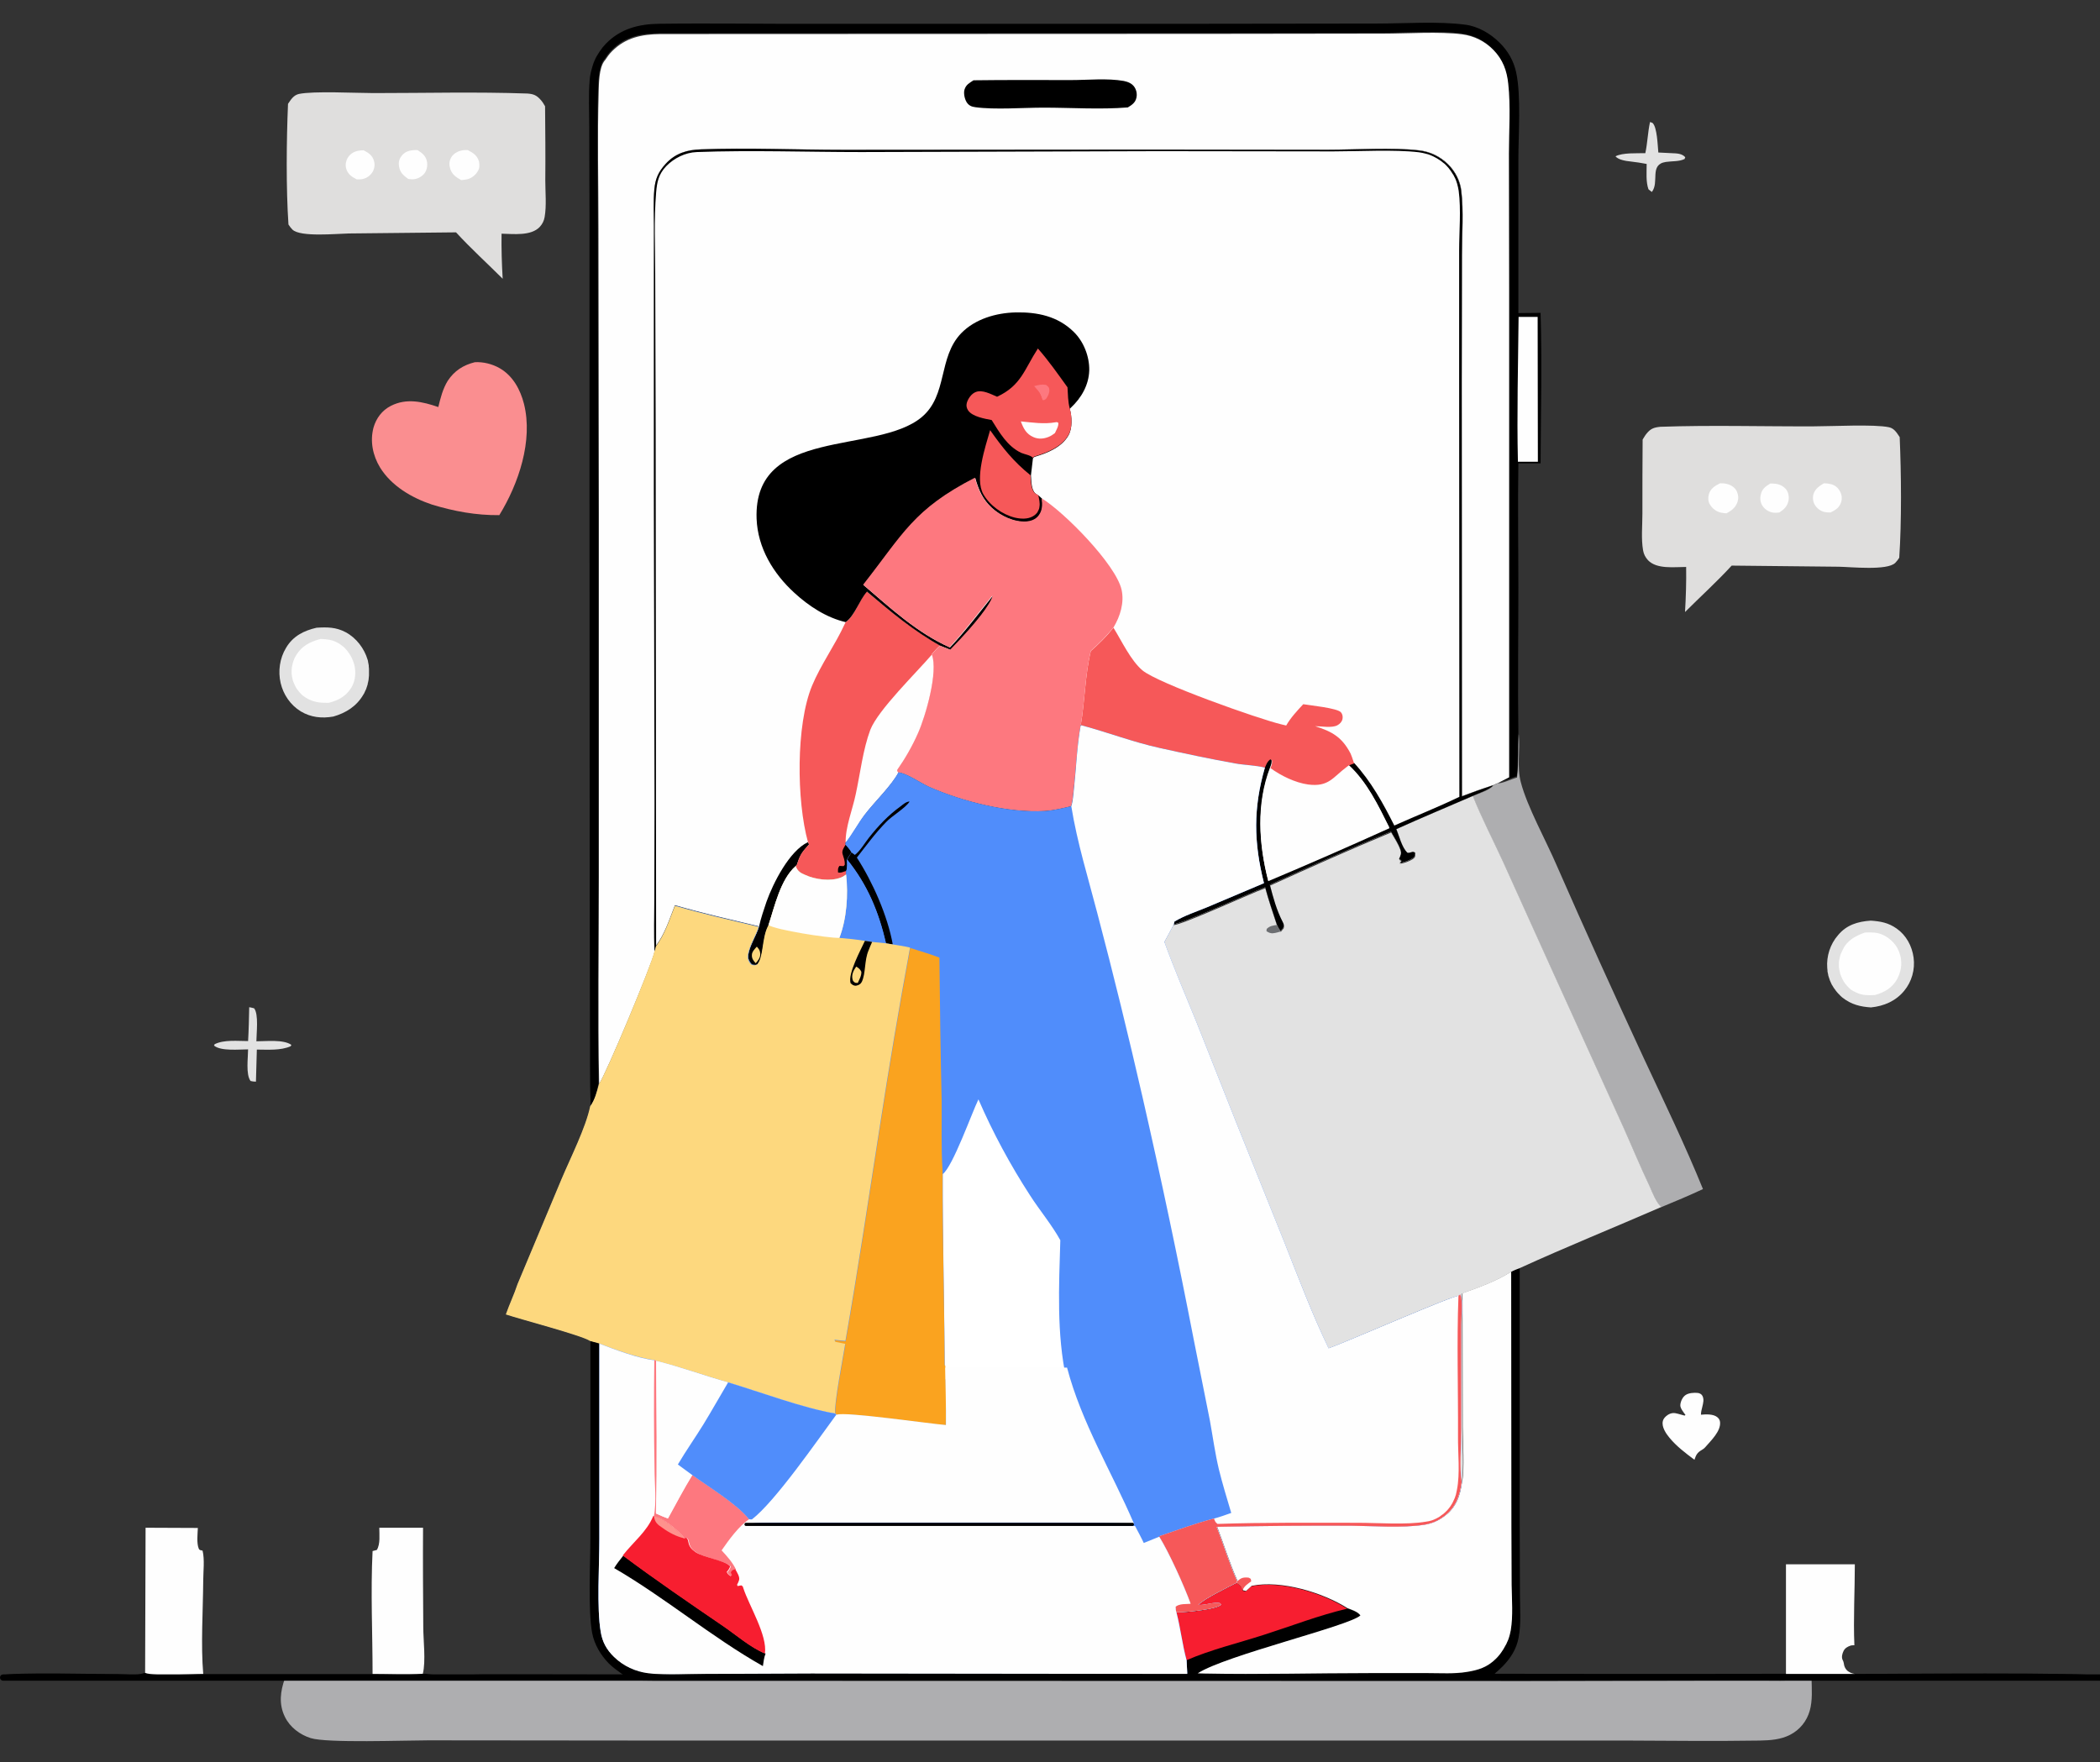 <?xml version="1.0" encoding="utf-8"?>
<!-- Generator: Adobe Illustrator 28.4.1, SVG Export Plug-In . SVG Version: 6.00 Build 0)  -->
<svg version="1.1" id="Layer_1" xmlns="http://www.w3.org/2000/svg" xmlns:xlink="http://www.w3.org/1999/xlink" x="0px" y="0px"
	 viewBox="0 0 936.2 785.7" style="enable-background:new 0 0 936.2 785.7;" xml:space="preserve">
<rect x="0" y="0" width="936.2" height="785.7" fill="#333333" stroke="none"/>
<style type="text/css">
	.st0{fill:#E2E2E2;}
	.st1{fill:#FEFEFE;}
	.st2{fill:#AEAEB0;}
	.st3{fill:#F71E30;}
	.st4{fill:#F65859;}
	.st5{fill:#6D6F72;}
	.st6{fill:#FDD87E;}
	.st7{fill:#FD787F;}
	.st8{fill:#508DFB;}
	.st9{fill:#FFFFFF;}
	.st10{fill:#FAA31F;}
	.st11{fill:#FE928D;}
	.st12{fill:#DFDEDD;}
	.st13{fill:#FA8E90;}
</style>
<path class="st0" d="M735.6,54.4l1.1,0.4c2.1,1.9,2.3,10.2,2.6,13.2c2,0.1,4,0.2,6,0.3c2.2,0.1,4.5,0.1,6,1.8l-0.3,0.8
	c-2.4,1.2-5.7,0.9-8.3,1.3c-7.6,1.1-2.8,9-6.3,13.4l-1.5-1.2c-1.2-3.4-0.8-7.6-0.8-11.3c-2.5-0.5-4.7-0.8-7.2-1.1
	c-2-0.2-5.4-0.7-6.7-2.3c3.2-1.7,9.6-1.3,13.3-1.4C734.5,63.6,734.6,58.9,735.6,54.4z"/>
<path class="st0" d="M111.1,449.1c0.7,0.1,1.5,0.3,2.2,0.5c2.1,2.7,1,11.3,1,14.7c4.3,0,12.1-0.9,15.6,1.6l-0.3,0.6
	c-4.5,2-10.3,1.5-15.1,1.5l-0.4,14.3c-0.9,0-1.5-0.1-2.4-0.3c-2.2-2.9-1.1-10.5-1.1-14.1c-3.9,0-12.2,0.9-15.2-1.7l0.3-0.6
	c4.2-2.1,10.3-1.4,14.9-1.4C110.9,459.2,111,454.1,111.1,449.1z"/>
<path class="st0" d="M834,410.5c4.3,0.3,7.8,0.9,11.5,3.5c4.3,3,6.9,7.8,7.6,13c0.7,5.3-0.8,10.7-4.2,14.8c-3.8,4.6-9,6.8-14.8,7.4
	c-4.7-0.3-8.8-1.3-12.6-4.3c-0.3-0.2-0.5-0.4-0.7-0.6c-0.2-0.2-0.5-0.4-0.7-0.7c-0.2-0.2-0.5-0.5-0.7-0.7c-0.2-0.2-0.4-0.5-0.6-0.7
	c-0.2-0.2-0.4-0.5-0.6-0.8c-0.2-0.3-0.4-0.5-0.6-0.8c-0.2-0.3-0.3-0.5-0.5-0.8c-0.2-0.3-0.3-0.6-0.5-0.8c-0.1-0.3-0.3-0.6-0.4-0.9
	c-0.1-0.3-0.3-0.6-0.4-0.9c-0.1-0.3-0.2-0.6-0.3-0.9c-0.1-0.3-0.2-0.6-0.3-0.9c-0.1-0.3-0.2-0.6-0.2-0.9c-0.1-0.3-0.1-0.6-0.2-0.9
	c-0.1-0.3-0.1-0.6-0.1-1s-0.1-0.6-0.1-1c-0.4-5.2,1.3-10.6,4.8-14.6C823.2,412.4,828.2,410.9,834,410.5z"/>
<path class="st1" d="M831.4,415.8c2.9-0.1,5.4-0.2,8.1,1.1c0.4,0.2,0.9,0.4,1.3,0.7c0.4,0.2,0.8,0.5,1.2,0.8
	c0.4,0.3,0.7,0.6,1.1,0.9c0.3,0.3,0.7,0.7,1,1c0.3,0.4,0.6,0.7,0.9,1.1c0.3,0.4,0.5,0.8,0.8,1.2c0.2,0.4,0.4,0.8,0.6,1.3
	c0.2,0.4,0.4,0.9,0.5,1.3c0.1,0.5,0.3,0.9,0.4,1.4c0.1,0.5,0.2,1,0.2,1.4s0.1,1,0.1,1.5c0,0.5,0,1-0.1,1.5c0,0.5-0.1,1-0.2,1.4
	c-0.1,0.5-0.2,0.9-0.4,1.4c-0.1,0.5-0.3,0.9-0.5,1.4c-0.2,0.4-0.4,0.9-0.6,1.3c-2.2,4-5.7,6-10,7.2c-3,0.1-5.6,0.2-8.4-1.2
	c-0.4-0.2-0.8-0.4-1.2-0.6c-0.4-0.2-0.8-0.5-1.1-0.7s-0.7-0.6-1-0.9c-0.3-0.3-0.6-0.6-0.9-1c-0.3-0.3-0.6-0.7-0.8-1
	c-0.3-0.4-0.5-0.7-0.7-1.1c-0.2-0.4-0.4-0.8-0.6-1.2c-0.2-0.4-0.3-0.8-0.5-1.2c-0.2-0.5-0.3-0.9-0.4-1.4c-0.1-0.5-0.2-0.9-0.3-1.4
	c-0.1-0.5-0.1-1-0.1-1.4c0-0.5,0-1,0-1.4c0-0.5,0.1-1,0.2-1.4c0.1-0.5,0.2-0.9,0.3-1.4c0.1-0.5,0.3-0.9,0.5-1.4
	c0.2-0.4,0.4-0.9,0.6-1.3C823.4,419.3,827,417.4,831.4,415.8z"/>
<path class="st0" d="M141.1,279.9c4.7-0.3,8.7-0.3,13,2c4.7,2.5,8.3,7.2,9.8,12.3c0.1,0.3,0.2,0.6,0.2,1c0.1,0.3,0.1,0.6,0.2,1
	c0.1,0.3,0.1,0.6,0.1,1c0,0.3,0.1,0.7,0.1,1c0,0.3,0,0.7,0,1c0,0.3,0,0.7,0,1s0,0.7,0,1c0,0.3-0.1,0.7-0.1,1c0,0.3-0.1,0.7-0.1,1
	c-0.1,0.3-0.1,0.6-0.2,1c-0.1,0.3-0.2,0.6-0.2,1c-0.1,0.3-0.2,0.6-0.3,0.9c-0.1,0.3-0.2,0.6-0.3,0.9c-0.1,0.3-0.2,0.6-0.4,0.9
	c-0.1,0.3-0.3,0.6-0.4,0.9c-0.1,0.3-0.3,0.6-0.5,0.9c-3,5.2-7.8,8.2-13.4,9.8c-5.1,0.9-10,0.4-14.5-2.3c-4.6-2.8-7.8-7.5-9-12.7
	c-1.2-5.2-0.4-11,2.4-15.6C130.6,283.6,135.5,281.2,141.1,279.9z"/>
<path class="st1" d="M142.9,284.9c2.8,0.1,5.1,0.3,7.6,1.7c0.5,0.2,0.9,0.5,1.3,0.8c0.4,0.3,0.8,0.6,1.2,0.9
	c0.4,0.3,0.8,0.7,1.1,1.1c0.4,0.4,0.7,0.8,1,1.2c0.3,0.4,0.6,0.8,0.9,1.3c0.3,0.4,0.5,0.9,0.8,1.4c0.2,0.5,0.4,0.9,0.6,1.4
	c0.2,0.5,0.3,1,0.5,1.5c0.9,3.5,0.6,7.2-1.2,10.3c-2.4,4-5.9,5.8-10.2,6.9c-3.1,0-5.8-0.1-8.7-1.5c-0.4-0.2-0.9-0.5-1.3-0.7
	c-0.4-0.3-0.8-0.5-1.2-0.8c-0.4-0.3-0.7-0.6-1.1-1c-0.3-0.3-0.7-0.7-1-1.1c-0.3-0.4-0.6-0.8-0.9-1.2c-0.3-0.4-0.5-0.8-0.7-1.2
	c-0.2-0.4-0.4-0.9-0.6-1.3c-0.2-0.4-0.3-0.9-0.5-1.4c-0.1-0.5-0.2-0.9-0.3-1.4c-0.1-0.5-0.1-0.9-0.2-1.4c0-0.5,0-0.9,0-1.4
	c0-0.5,0.1-0.9,0.1-1.4c0.1-0.5,0.2-0.9,0.3-1.4c0.1-0.5,0.2-0.9,0.4-1.4c0.2-0.4,0.3-0.9,0.5-1.3c0.2-0.4,0.4-0.8,0.7-1.3
	C134.6,287.9,138.4,286.1,142.9,284.9z"/>
<path class="st2" d="M677,327.2c0,0.2,0,0.4,0.1,0.6c0.6,6.9-0.9,14.2,0.9,21c2.9,11.1,11.3,26.1,16,37.1
	c12.6,28.8,25.6,57.4,38.8,85.9c9,19.3,18.4,38.7,26.4,58.4c-6.2,2.9-12.4,5.5-18.7,8.1c-2.3-2.1-3.8-6.5-5.2-9.3
	c-4.1-8.6-7.7-17.5-11.6-26.1l-31.6-69.6l-22.1-48.9c-4.5-9.8-9.5-19.4-13.5-29.4c2.4-1.1,7.8-2.7,9.2-4.8c0.7-0.4,1.5-0.7,2.2-1
	c1.2,0.4,6.7-2.1,8.4-2.5C677.1,340.2,676.7,333.6,677,327.2z"/>
<path d="M827.4,746.4C827.4,746.4,827.4,746.4,827.4,746.4C827.4,746.4,827.4,746.4,827.4,746.4c-0.2,0-0.4,0-0.5-0.1l-30.8,0
	l-41.3,0.1l-36.1,0l-52.4-0.1c1.2-1,2.4-2.1,3.5-3.2c3.6-3.6,6.3-7.9,7.2-12.9c1.2-6.2,0.6-13,0.6-19.3l-0.1-30.7l0-114.8
	c-1.3,0.5-2.7,1-3.9,1.7l0.1,113.1c0,8.9,0.1,17.8,0.1,26.6c0.1,6.6,0.7,13.8-0.4,20.3c-0.1,0.6-0.3,1.2-0.4,1.8
	c-0.2,0.6-0.3,1.2-0.5,1.7c-0.2,0.6-0.4,1.1-0.7,1.7c-0.2,0.6-0.5,1.1-0.8,1.6c-0.3,0.5-0.6,1.1-0.9,1.6s-0.7,1-1,1.5
	c-0.4,0.5-0.7,1-1.1,1.4c-0.4,0.5-0.8,0.9-1.2,1.3c-3.8,3.8-7.9,5.1-13.1,5.9c-5.5,0.9-11.5,0.5-17.1,0.5l-26.2,0
	c-24.5,0-49.1,0.7-73.5,0.2c-1,0-2-0.1-3-0.1c12.3-8,67.6-21.1,72.5-25.8c-1-1.6-4-2.6-5.7-3.2c-11-7-29.7-12.7-42.8-10
	c-0.8,0.8-1.7,1.6-2.5,2.3l-1.3-0.3c-0.6-2.1-0.9-2.3-2.7-3.5c-3.5,1.9-14.9,7.3-17.1,9.9c3.2,0.3,6.7-1.5,9.8-0.7l0.2,0.7
	c-1.9,2-14.9,3.2-18.4,3.3c-0.5,0-0.9,0-1.4,0c1.8,7,2.6,14.3,4.5,21.3l0.3,6l-167.5-0.2l-47.3,0.2c-8.3,0-17.2,0.7-25.4-0.3
	c-5.8-0.7-11.2-3.2-15.4-7.3c-3.3-3.2-5.2-6.7-5.9-11.2c-1.8-10.4-0.6-30-0.6-41.4l0-87.1l-4-1.1l0,87.9c0,10.9-1.1,32.5,0.8,42.5
	c1,5.1,3.8,9.8,7.4,13.5c1.9,1.9,4.1,3.4,6.3,5l-61.7-0.1c-6.9,0-20.1,0.9-26.3-0.3l-1.1,0.1c-7.4,0.5-15,0.1-22.4,0.1l-75.6,0
	c-5.4,0-21.5,1.2-25.9-0.5l-0.6,0c-0.2,0.1-0.4,0.2-0.6,0.2c-2.6,1-7.8,0.3-10.6,0.3c-8.2,0-47.2-1-52.1,0.5l0.3,0.5
	c6.2,1.2,14,0.4,20.3,0.4c17.1,0,34.4-0.6,51.5,0.1c23-0.7,46.1,0.3,69.1,0.5c49.7,0,99.4,0.3,149,1l389.9,0.1l97.6-0.2
	c6.4-0.1,24.4,0.6,29.1-0.9c5.3-1.4,18.1-0.5,24-0.5l69.7,0c7.3,0,29.4,1.1,35-0.7C933.2,745.5,839.1,746.4,827.4,746.4z"/>
<path class="st3" d="M551.3,705.8c1.7,1.2,2,1.4,2.7,3.5l1.3,0.3c0.9-0.7,1.7-1.5,2.5-2.3c13.1-2.7,31.7,2.9,42.8,10
	c-12.5,2.9-24.8,7.7-37,11.6c-11.4,3.7-23.7,6.6-34.7,11.4c-1.9-7-2.7-14.3-4.5-21.3c0.5,0,0.9,0,1.4,0c3.5-0.1,16.5-1.3,18.4-3.3
	L544,715c-3.1-0.8-6.5,1.1-9.8,0.7C536.4,713.1,547.8,707.8,551.3,705.8z"/>
<path d="M263.3,493.2c-0.4-12.1-0.2-24.3-0.3-36.5l-0.1-66.8l-0.1-178.2l0-117.1l-0.1-38c0-7-0.4-14.2,0.2-21.1
	c0.1-0.7,0.1-1.5,0.3-2.2c0.1-0.7,0.3-1.5,0.5-2.2c0.2-0.7,0.4-1.4,0.6-2.1c0.2-0.7,0.5-1.4,0.8-2.1c0.3-0.7,0.6-1.3,1-2
	s0.8-1.3,1.2-1.9c0.4-0.6,0.9-1.2,1.3-1.8c0.5-0.6,1-1.1,1.5-1.7c6.5-6.7,14.7-8.8,23.8-8.9c23.3-0.3,46.6,0.1,69.9,0l172.6,0
	l77.2-0.1c12.5,0,27.5-1.1,39.6,0.5c5.7,0.7,11.3,4,15.3,8c3.7,3.6,6.3,8.1,7.4,13.2c2.3,10.5,1,27.8,1,39.1l0,68.3l9.9-0.1
	c0.7,22.3,0.1,44.8,0,67.1l-9.9,0c-0.3,18.4,0,36.9,0,55.4c0,21.6-0.3,43.1,0,64.7c-0.4,6.4,0.1,13-0.7,19.4
	c-1.7,0.4-7.2,2.9-8.4,2.5l4.7-2.4l0-217.3l-0.1-60.9c0-10.1,0.8-21-0.3-31c-0.7-5.9-2.4-10.8-6.6-15.1c-3.8-3.9-8.6-6.3-14-7
	c-9.6-1.3-24.8-0.3-35.2-0.3l-74.7,0.1l-247.5,0.1c-8.2,0.1-15.5,1.4-21.5,7.6c-1.3,1.3-2.2,2.6-3.2,4.1c-0.1,0.2-0.2,0.3-0.4,0.5
	c-2.1,3.1-2.3,9.7-2.4,13.3c-0.7,20.3-0.1,40.8-0.1,61.2l0.2,127.8l0,161.2c0,30.8-0.4,61.6,0.1,92.4
	C266.2,486.7,265.3,490.3,263.3,493.2z"/>
<path class="st1" d="M677,141.3l8.5,0l0.1,64.6l-8.9,0C676.2,184.4,676.8,162.7,677,141.3z"/>
<path class="st1" d="M673.7,567l0.1,113.1c0,8.9,0.1,17.8,0.1,26.6c0.1,6.6,0.7,13.8-0.4,20.3c-0.1,0.6-0.3,1.2-0.4,1.8
	c-0.2,0.6-0.3,1.2-0.5,1.7c-0.2,0.6-0.4,1.1-0.7,1.7c-0.2,0.6-0.5,1.1-0.8,1.6c-0.3,0.5-0.6,1.1-0.9,1.6s-0.7,1-1,1.5
	c-0.4,0.5-0.7,1-1.1,1.4c-0.4,0.5-0.8,0.9-1.2,1.3c-3.8,3.8-7.9,5.1-13.1,5.9c-5.5,0.9-11.5,0.5-17.1,0.5l-26.2,0
	c-24.5,0-49.1,0.7-73.5,0.2c-1,0-2-0.1-3-0.1c12.3-8,67.6-21.1,72.5-25.8c-1-1.6-4-2.6-5.7-3.2c-11-7-29.7-12.7-42.8-10
	c-0.8,0.8-1.7,1.6-2.5,2.3l-1.3-0.3c-0.6-2.1-0.9-2.3-2.7-3.5l0.2-0.7c-3.5-7.9-6-16.1-9.1-24.2c19.9-0.4,39.9-0.6,59.9-0.5
	c10,0,22.7,1.1,32.4-0.4c0.8-0.1,1.6-0.3,2.4-0.5c0.8-0.2,1.6-0.5,2.4-0.8c0.8-0.3,1.5-0.7,2.2-1.1c0.7-0.4,1.4-0.9,2.1-1.4
	c5.2-3.8,7-9.1,7.8-15.2c1.2-5.4,0.3-18.3,0.3-24.3l-0.1-59.9C659.3,574,666.9,571.3,673.7,567z"/>
<path class="st4" d="M551.5,705.1c1.6-1.3,2.3-1.8,4.5-1.7c1,0.1,0.6,0,1.6,0.6l0.2,1.1c-1.6,1.2-3.3,2.2-3.9,4.2
	c-0.6-2.1-0.9-2.3-2.7-3.5L551.5,705.1z"/>
<path class="st1" d="M169.1,681.2l19.5,0c-0.1,14.7,0,29.5,0.1,44.2c0,6,1.2,15.3-0.2,20.9c-7.4,0.5-15,0.1-22.4,0.1
	c0-18.1-0.9-36.7,0-54.8l1.9-0.5C169.6,688.5,169.1,684.3,169.1,681.2z"/>
<path class="st1" d="M64.9,681.2l23.3,0.1c-0.1,2.6-0.6,6.8,0.4,9.2c0.3,0.8,0.9,0.7,1.7,0.9c1,4,0.3,9.4,0.3,13.5
	c-0.1,13.1-1.1,28.6,0,41.5c-5.4,0-21.5,1.2-25.9-0.5L64.9,681.2z"/>
<path class="st1" d="M755.4,650.9c-4-3-8-6-11.2-9.9c-1.5-1.8-3.5-4.8-2.9-7.3c0.3-1.3,1.2-2.1,2.2-2.8c1.6-1,2.9-1,4.6-0.5l2.9,0.8
	l0.4-0.3c-0.8-1.1-2.4-3-2.3-4.4c0.1-1.6,1-3.6,2.4-4.5c1.3-0.9,3.8-1.1,5.4-0.9c0.8,0.1,1.6,0.5,2,1.2c0.9,1.6,0.4,3.3,0,5
	c-0.3,1.2-0.6,2.3-0.6,3.5c2.2-0.2,5.6-0.4,7.4,1.2c0.6,0.5,1,1.2,1.1,2c0.5,4.1-4.1,8.4-6.5,11.2c-0.2,0.2-0.5,0.5-0.7,0.7
	c-0.1,0.1-0.8,0.5-0.9,0.6C756.6,647.7,756.1,648.8,755.4,650.9z"/>
<path class="st1" d="M825.1,745.9c-0.6-0.3-1.3-0.7-1.7-1.1c-0.8-0.8-1.3-1.9-1.4-3.1c-0.1-0.6-0.3-1.2-0.6-1.7
	c-0.5-1.2-0.1-2.7,0.5-3.9c0.6-1.2,1.8-1.9,3-2.3c0.5-0.2,1.1-0.2,1.8-0.2c-0.5-11.7,0.2-24.7,0.2-36.1l-30.7,0l0,48.9l30.8,0
	C826.2,746.3,825.6,746.1,825.1,745.9z"/>
<path class="st2" d="M72.9,747.9c23-0.7,46.1,0.3,69.1,0.5c49.7,0,99.4,0.3,149,1l389.9,0.1l97.6-0.2c6.4-0.1,24.4,0.6,29.1-0.9
	c0.1,4.7,0.5,9.8-0.8,14.4c-1.3,4.6-4.4,8.5-8.7,10.7c-4.2,2.2-8.9,2.5-13.6,2.6c-19.5,0.3-39,0.1-58.5,0l-104.4,0l-326.3,0L191,776
	c-10.3,0-45.3,1.3-52.5-1c-4.8-1.5-9.3-4.9-11.5-9.5c-2.8-5.7-2-11.4,0-17.1C109.1,748.1,90.8,749.1,72.9,747.9z"/>
<path class="st0" d="M622.5,369.7c11.3-5.1,22.7-9.9,34.1-14.8c4,10,9,19.6,13.5,29.4l22.1,48.9l31.6,69.6
	c3.9,8.7,7.5,17.5,11.6,26.1c1.3,2.8,2.9,7.2,5.2,9.3c-20.9,9.1-42.2,17.7-63,27.2c-1.3,0.5-2.7,1-3.9,1.7c-6.8,4.3-14.4,7-21.9,9.7
	l0.1,59.9c0,6.1,0.9,19-0.3,24.3c-1.1-7.1-0.3-15.3-0.2-22.5l0-47.8c0-3.5,0.8-10.3-0.4-13.4l-0.8,0.6c-2.9-0.2-49.8,20.5-58,23.4
	c-7.4-15.6-13.6-32-20-48l-21.3-53l-17.5-44.2c-4.9-12-10-23.8-14.4-36c1.3-2.5,2.7-5.1,4.1-7.6c3.8,0,34.4-14.1,41-16.5
	c1.5,5.6,3.4,11.1,5.2,16.6c0.5,1.2,0.9,2,1.7,2.9l1.3-1.6c0.2-1.3,0.2-1.4-0.4-2.5c-2.7-5.2-4.3-10.8-5.7-16.5
	c17.8-8.1,35.9-16.2,54-23.7c1.4,2.5,3.3,5.3,4.2,8c0.6,1.7,0.1,2.7-0.6,4.2l0.9,0.5l0.2,0.5l-0.9,0.7c1.6,0,4.4-1.1,5.8-2
	c1.2-0.8,1.1-1.2,1.2-2.5c-1.4-1-1.7,0.3-3.5,0C624.9,377.7,623.8,372.9,622.5,369.7z"/>
<path class="st5" d="M569.4,412.4c0.5,1.2,0.9,2,1.7,2.9c-1.1,0.3-2.3,0.7-3.4,0.8c-1.2,0.2-2.2-0.3-3.1-0.9l0.1-1
	C566.1,412.8,567.5,412.7,569.4,412.4z"/>
<path class="st1" d="M267.1,483.3c-0.6-30.8-0.1-61.6-0.1-92.4l0-161.2l-0.2-127.8c0-20.4-0.5-40.8,0.1-61.2
	c0.1-3.7,0.2-10.2,2.4-13.3c0.1-0.2,0.2-0.3,0.4-0.5c1-1.5,1.9-2.8,3.2-4.1c6.1-6.1,13.3-7.5,21.5-7.6l247.5-0.1l74.7-0.1
	c10.3,0,25.5-1,35.2,0.3c5.4,0.7,10.2,3.1,14,7c4.2,4.3,6,9.2,6.6,15.1c1.1,10,0.3,20.9,0.3,31l0.1,60.9l0,217.3l-4.7,2.4
	c-0.7,0.3-1.5,0.6-2.2,1c-4.8,1.6-9.5,3.2-14.1,5l-0.1-184.7l0.1-56.7c0-9.3,0.8-19.5-0.3-28.6c-0.5-4.4-2.8-8.7-5.9-11.8
	c-3.6-3.5-7.9-5.6-12.9-6.2c-12-1.4-28.2-0.3-40.7-0.3L512,66.7l-135.8,0.1c-21.2,0-42.6-0.9-63.7-0.2c-6.2,0.2-11.4,1.7-15.7,6.5
	c-3.2,3.5-4.5,6.4-5,11.2c-0.5,5.4-0.2,11-0.2,16.4l0,28.6l0,90.4l0.3,138.8l-0.1,42.1c0,7.8-0.3,15.8,0.1,23.6
	C290.7,429.9,270,479.4,267.1,483.3z"/>
<path d="M434,35.8c14.5-0.2,29-0.1,43.5-0.1c7.4,0,16.2-0.9,23.5,0.4c1.9,0.4,3.7,1.1,4.8,2.8c0.9,1.4,1.2,3.2,0.8,4.8
	c-0.5,2.1-2,3.1-3.8,4.2c-12.3,1-25.2,0.1-37.6,0.1c-9.1,0-21.8,1-30.4-0.2c-1.7-0.2-3-0.8-3.9-2.3c-0.9-1.5-1.4-4-0.9-5.6
	C430.7,37.7,432.2,37,434,35.8z"/>
<path class="st1" d="M291.8,424.2c-0.4-7.8-0.1-15.8-0.1-23.6l0.1-42.1l-0.3-138.8l0-90.4l0-28.6c0-5.4-0.3-11,0.2-16.4
	c0.5-4.8,1.8-7.6,5-11.2c4.3-4.7,9.5-6.3,15.7-6.5c21.1-0.8,42.6,0.2,63.7,0.2L512,66.7l79.9,0.1c12.5,0,28.8-1.1,40.7,0.3
	c5,0.6,9.3,2.7,12.9,6.2c3.2,3.1,5.4,7.4,5.9,11.8c1.1,9.2,0.3,19.4,0.3,28.6l-0.1,56.7l0.1,184.7c4.7-1.8,9.4-3.5,14.1-5
	c-1.4,2-6.9,3.7-9.2,4.8c-11.3,4.9-22.8,9.7-34.1,14.8c1.3,3.2,2.4,8,4.9,10.5c1.7,0.3,2.1-1,3.5,0c-0.2,1.3,0,1.7-1.2,2.5
	c-1.3,0.9-4.2,2-5.8,2l0.9-0.7l-0.2-0.5l-0.9-0.5c0.7-1.6,1.2-2.5,0.6-4.2c-0.9-2.7-2.8-5.5-4.2-8c-18.1,7.5-36.2,15.6-54,23.7
	c1.5,5.7,3,11.3,5.7,16.5c0.6,1.1,0.5,1.3,0.4,2.5l-1.3,1.6c-0.8-1-1.2-1.8-1.7-2.9c-1.8-5.5-3.7-11-5.2-16.6
	c-6.6,2.5-37.3,16.5-41,16.5c0.1-0.5,0.3-1,0.4-1.5c4.5-2.6,9.8-4.4,14.6-6.4l25.3-10.7c-4.5-18.1-4.8-33.4,0.4-51.5
	c-4.2-1-9-1.1-13.3-1.9c-11.3-2-22.6-4.4-33.7-6.9c-11.8-2.6-22.9-6.9-34.5-10l-0.6-0.1c-1.7,9.2-2,19-3.1,28.4
	c-0.3,2.5-0.4,5.5-1.2,7.8c-3.9,0.9-7.4,1.8-11.5,2.1c-16.4,1-36.8-4.2-51.6-10.7c-3.8-1.7-10.1-6.2-13.9-6.5
	c-3,5.8-10.8,13.2-15,18.8c-3,4-5.4,8.8-8.6,12.6l0,0.8c0.9,1.1,1.9,2.2,2.7,3.5c-0.7,1-1.4,2-2,3.1c0,1.6,0.3,3.6-0.3,5.1l-0.1,1.7
	c-0.8,0.5-1.6,1-2.4,1.4c-4.6,1.8-11.3,0.9-15.7-1.1c-2.3-1-3.5-1.6-4.4-4c-6.8,5.9-9.5,18.1-12,26.3l-0.3,0.6
	c-2.6,5.3-1.8,13.6-4.7,16.8c-1.3,0.4-1.4,0.3-2.7-0.1c-1-1.2-1.6-2.2-1.4-3.8c0.3-4,3.6-8.8,4.8-12.9c-12.5-3-25-5.8-37.3-9.4
	c-2.4,6.1-4.5,12.9-8.5,18.1C292.4,422.7,292.2,423.5,291.8,424.2z"/>
<path d="M360.2,375.5l0.5,1c-2.8,3.2-3.8,4.2-5.2,8.4c-0.3,0.9-0.1,0.6-0.8,1.3c-6.8,5.9-9.5,18.1-12,26.3l-0.3,0.6
	c-2.6,5.3-1.8,13.6-4.7,16.8c-1.3,0.4-1.4,0.3-2.7-0.1c-1-1.2-1.6-2.2-1.4-3.8c0.3-4,3.6-8.8,4.8-12.9c0.8-3.7,2.1-7.4,3.3-11
	C344.7,393.7,351.9,379.4,360.2,375.5z"/>
<path class="st6" d="M337.4,422.1c0.8,0.9,1.4,1.6,1.5,2.9c0.2,1.9-0.8,3.1-2,4.5c-1-1.1-1.8-2.1-1.7-3.7
	C335.2,424.4,336.5,423.1,337.4,422.1z"/>
<path d="M291.8,424.2c-0.4-7.8-0.1-15.8-0.1-23.6l0.1-42.1l-0.3-138.8l0-90.4l0-28.6c0-5.4-0.3-11,0.2-16.4c0.5-4.8,1.8-7.6,5-11.2
	c4.3-4.7,9.5-6.3,15.7-6.5c21.1-0.8,42.6,0.2,63.7,0.2L512,66.7l79.9,0.1c12.5,0,28.8-1.1,40.7,0.3c5,0.6,9.3,2.7,12.9,6.2
	c3.2,3.1,5.4,7.4,5.9,11.8c1.1,9.2,0.3,19.4,0.3,28.6l-0.1,56.7l0.1,184.7c4.7-1.8,9.4-3.5,14.1-5c-1.4,2-6.9,3.7-9.2,4.8
	c-11.3,4.9-22.8,9.7-34.1,14.8c1.3,3.2,2.4,8,4.9,10.5c1.7,0.3,2.1-1,3.5,0c-0.2,1.3,0,1.7-1.2,2.5c-1.3,0.9-4.2,2-5.8,2l0.9-0.7
	l-0.2-0.5l-0.9-0.5c0.7-1.6,1.2-2.5,0.6-4.2c-0.9-2.7-2.8-5.5-4.2-8c-18.1,7.5-36.2,15.6-54,23.7c1.5,5.7,3,11.3,5.7,16.5
	c0.6,1.1,0.5,1.3,0.4,2.5l-1.3,1.6c-0.8-1-1.2-1.8-1.7-2.9c-1.8-5.5-3.7-11-5.2-16.6c-6.6,2.5-37.3,16.5-41,16.5
	c0.1-0.5,0.3-1,0.4-1.5c4.5-2.6,9.8-4.4,14.6-6.4l25.3-10.7c-4.5-18.1-4.8-33.4,0.4-51.5c0.7-1.7,0.9-2.6,2.4-3.7l0.7,0.3
	c0.3,1.4-0.1,2.3-0.6,3.6c-6.2,16.1-5.1,34-0.8,50.4c18.1-7.6,36.1-15.5,54-23.6c-5-10-9.9-20.3-18.2-28l2.4-0.9
	c7.7,8.4,12.9,17.9,18,28c9.6-4.3,19.5-8.2,29-12.8l-0.1-189.1l0-54.5c0-8.5,0.9-18.2-0.2-26.6c-0.1-0.5-0.2-1.1-0.3-1.6
	c-0.1-0.5-0.3-1.1-0.4-1.6c-0.2-0.5-0.3-1-0.5-1.5c-0.2-0.5-0.4-1-0.7-1.5c-0.2-0.5-0.5-1-0.8-1.4c-0.3-0.5-0.6-0.9-0.9-1.4
	c-0.3-0.4-0.7-0.9-1-1.3c-0.4-0.4-0.7-0.8-1.1-1.2c-0.4-0.4-0.8-0.8-1.3-1.1c-0.4-0.4-0.9-0.7-1.3-1c-0.5-0.3-0.9-0.6-1.4-0.9
	c-0.5-0.3-1-0.5-1.5-0.8c-0.5-0.2-1-0.5-1.6-0.7c-0.5-0.2-1.1-0.4-1.6-0.5s-1.1-0.3-1.6-0.4c-0.6-0.1-1.1-0.2-1.7-0.3
	c-10.8-1.3-26.8-0.4-38.2-0.4l-77.9-0.1L384,67.8c-24.4,0-49-0.9-73.4,0c-5.1,0.2-10.1,2.7-13.6,6.3c-3.4,3.6-4.1,7-4.5,11.8
	c-1,11.9-0.4,24.5-0.4,36.4l0.2,69.3l0.2,230.4C292.4,422.7,292.2,423.5,291.8,424.2z"/>
<path class="st1" d="M566.3,342.5c4.7,3.4,11,6.5,16.8,7.3c9.3,1.3,11-3.3,17.4-8l0.7-0.5c8.4,7.7,13.2,18,18.2,28
	c-17.9,8.1-35.9,16-54,23.6C561.2,376.5,560.1,358.6,566.3,342.5z"/>
<path class="st4" d="M496.4,279.9c3.6,5.8,7.7,14.6,12.9,19c6.9,5.8,51.9,21.7,62,24.1c0.7,0.2,1.4,0.3,2.1,0.5
	c2-3.5,4.9-6.6,7.6-9.5c2.9,0.5,15.1,1.7,16.8,3.6c0.7,0.8,0.9,1.9,0.7,3c-0.3,1.3-1.2,2.2-2.3,2.8c-2.5,1.3-7.1,0.4-9.9,0.4
	c7.6,2.4,12,4.9,15.8,12.2c0.5,1.1,0.8,2.1,1.2,3.3c0.1,0.4,0.2,0.7,0.4,1.1l-2.4,0.9l-0.7,0.5c-6.4,4.7-8.1,9.2-17.4,8
	c-5.8-0.8-12.1-3.9-16.8-7.3c0.5-1.3,0.9-2.2,0.6-3.6l-0.7-0.3c-1.5,1.2-1.6,2-2.4,3.7c-4.2-1-9-1.1-13.3-1.9
	c-11.3-2-22.6-4.4-33.7-6.9c-11.8-2.6-22.9-6.9-34.5-10l-0.6-0.1c1.9-10.9,1.9-22.3,4.5-33.1C490,287,493.3,283.8,496.4,279.9z"/>
<path class="st4" d="M386.3,263.6c10.5,8.9,20.8,17.5,32.8,24.2c-1.4,1.2-2.5,2.5-3.7,3.9c3,7.7-2.9,27.6-6.1,35
	c-2.6,5.9-5.7,11.4-9.4,16.6c0.4,0.8,0.1,0.5,0.6,1c-3,5.8-10.8,13.2-15,18.8c-3,4-5.4,8.8-8.6,12.6l0,0.8c0.9,1.1,1.9,2.2,2.7,3.5
	c-0.7,1-1.4,2-2,3.1c0,1.6,0.3,3.6-0.3,5.1l-0.1,1.7c-0.8,0.5-1.6,1-2.4,1.4c-4.6,1.8-11.3,0.9-15.7-1.1c-2.3-1-3.5-1.6-4.4-4
	c0.7-0.7,0.5-0.4,0.8-1.3c1.3-4.2,2.3-5.2,5.2-8.4l-0.5-1c-5.1-18.5-5.4-52.2,1.8-69.7c4-9.6,10.3-18.2,14.6-27.6l0.4-0.8
	C381.1,274.5,383.1,267.6,386.3,263.6z"/>
<path d="M377,376.6c0.9,1.1,1.9,2.2,2.7,3.5c-0.7,1-1.4,2-2,3.1c0,1.6,0.3,3.6-0.3,5.1c-1.3,0.3-2.5,1.1-3.8,0.7
	c0-1.3-0.2-1.7,0.6-2.9l1.9,0.1l0.5-0.6c0.1-2.1-0.5-3-1-4.9C375.2,379.3,376.3,377.8,377,376.6z"/>
<path class="st1" d="M415.5,291.8c3,7.7-2.9,27.6-6.1,35c-2.6,5.9-5.7,11.4-9.4,16.6c0.4,0.8,0.1,0.5,0.6,1
	c-3,5.8-10.8,13.2-15,18.8c-3,4-5.4,8.8-8.6,12.6c-0.2-6.9,3.1-14.9,4.5-21.7c2-9.2,3.2-19.9,6.5-28.7
	C391.5,316.5,408.4,300.1,415.5,291.8z"/>
<path d="M377,277.4c-8.6-2-16.5-7.2-22.9-13.1c-9.4-8.6-16.3-20-16.8-33c-1.5-41.3,53.4-28.4,73.6-45.3c11.7-9.8,7.2-26.6,17.6-37.4
	c6.2-6.4,15.6-9.1,24.3-9.3c9.7-0.2,18.8,1.7,25.9,8.7c4.4,4.3,7,10.9,6.9,17.1c-0.2,6.6-3.5,12.3-8.2,16.7l-0.5,0.5
	c1,3.5,1.3,8.6-0.6,11.9c-2.9,5.1-9.1,7.7-14.4,9.3c-1,0.3-0.6,0.1-1.4,0.8l-0.9,7.7c0.2,2.4,0.1,6.5,2.1,8.1
	c0.2,0.2,1.2,0.8,1.4,0.9l1.5,1.4c0.3,2.9,0.4,5.4-1.5,7.8c-1.3,1.6-3.2,2.4-5.2,2.5c-5.6,0.4-11.7-2.5-15.7-6.2
	c-4.1-3.8-5.9-8-7.4-13.3c-27.4,14.1-32,24.9-49.8,47.7c11.9,10.2,24,21.4,38.5,27.8c6.8-7.2,12.9-15.3,19.1-23
	c0.2,0.8-1.3,3.2-1.8,4c-3.5,5.8-12,15-17,20.1c-1.5-0.6-3-1.2-4.5-1.8c-12.1-6.7-22.3-15.3-32.8-24.2
	C383.1,267.6,381.1,274.5,377,277.4z"/>
<path class="st4" d="M462.9,220.8c0.3,1.6,0.8,3.5,0.5,5.1c0,0.2-0.1,0.4-0.1,0.7c-0.1,0.2-0.1,0.4-0.2,0.6
	c-0.1,0.2-0.2,0.4-0.3,0.6s-0.2,0.4-0.3,0.6c-0.1,0.2-0.3,0.4-0.4,0.5c-0.1,0.2-0.3,0.3-0.5,0.5c-0.2,0.2-0.3,0.3-0.5,0.4
	c-0.2,0.1-0.4,0.3-0.6,0.4c-2.4,1.4-5.5,1.2-8.1,0.6c-5.6-1.4-11.1-5.4-14-10.4c-4-6.9,0.9-21.2,3-28.6c5.5,7.8,10.5,14.1,18,20.1
	c0.2,2.4,0.1,6.5,2.1,8.1C461.7,220.1,462.8,220.7,462.9,220.8z"/>
<path class="st4" d="M462.7,155.4c4.7,5.3,9.1,11.6,13.2,17.3c0.2,3.2,0.2,6.4,1,9.4c1,3.5,1.3,8.6-0.6,11.9
	c-2.9,5.1-9.1,7.7-14.4,9.3c-1,0.3-0.6,0.1-1.4,0.8c-1.2-1.2-3.7-1.5-5.3-2.2c-6.2-3-9.6-9-13.1-14.6c-3.1-0.6-8.6-1.5-10.5-4.3
	c-0.7-1.1-0.9-2.1-0.6-3.3c0.5-1.9,2.1-4.2,4-4.9c2.9-1.2,6.9,1,9.5,2.1C455.3,171.9,456.7,164.6,462.7,155.4z"/>
<path class="st7" d="M460.9,172.2c1.9-0.5,3.6-1,5.6-0.5c0.8,0.8,1.3,1,1.3,2.2c0.1,1.4-0.7,2.9-1.5,4c-0.7,0.4-0.8,0.7-1.6,0.4
	c-0.5-1.7-0.9-2.9-2.1-4.2L460.9,172.2z"/>
<path class="st4" d="M464.7,178.4c0,0.1-0.1,0.2-0.1,0.3c0,0.5,0,1.1,0,1.6c-0.1,1.3-0.2,1.5-1.2,2.2c-1.1,0.1-1.6,0.2-2.6-0.3
	c-0.2-0.9-0.4-1.7-0.5-2.6c-1.2,0.1-2.3,0.5-3.4,0.9c-0.8-1.7-0.8-4-1-5.8l-2-1.3l0.1-0.6l-0.2,0.5c2.1-1.3,4.8-1.4,7.2-1.1l1.7,1.9
	C463.8,175.5,464.2,176.7,464.7,178.4z"/>
<path class="st7" d="M384.8,260.7c17.9-22.8,22.4-33.6,49.8-47.7c1.5,5.3,3.3,9.5,7.4,13.3c4,3.7,10.1,6.6,15.7,6.2
	c2-0.2,3.9-0.9,5.2-2.5c1.9-2.4,1.8-4.9,1.5-7.8c9.9,6,33,29.4,35.6,40.7c1.3,5.8-0.6,11.9-3.6,16.9c-3.2,3.9-6.4,7.1-10.1,10.4
	c-2.6,10.8-2.6,22.2-4.5,33.1c-1.7,9.2-2,19-3.1,28.4c-0.3,2.5-0.4,5.5-1.2,7.8c-3.9,0.9-7.4,1.8-11.5,2.1
	c-16.4,1-36.8-4.2-51.6-10.7c-3.8-1.7-10.1-6.2-13.9-6.5c-0.5-0.4-0.2-0.1-0.6-1c3.7-5.3,6.8-10.7,9.4-16.6c3.3-7.4,9.1-27.4,6.1-35
	c1.2-1.4,2.3-2.7,3.7-3.9c1.5,0.6,3,1.2,4.5,1.8c5-5.1,13.5-14.3,17-20.1c0.5-0.8,2-3.2,1.8-4c-6.3,7.7-12.3,15.8-19.1,23
	C408.8,282.1,396.7,270.9,384.8,260.7z"/>
<path class="st8" d="M481.8,323.4l0.6,0.1c11.6,3.1,22.7,7.4,34.5,10c11.2,2.5,22.5,4.9,33.7,6.9c4.3,0.8,9.1,0.8,13.3,1.9
	c-5.2,18-5,33.3-0.4,51.5l-25.3,10.7c-4.8,2-10.1,3.7-14.6,6.4c-0.1,0.5-0.3,1-0.4,1.5c-1.4,2.5-2.7,5.1-4.1,7.6
	c4.4,12.1,9.5,24,14.4,36l17.5,44.2l21.3,53c6.4,16.1,12.5,32.4,20,48c8.2-2.9,55.1-23.5,58-23.4l0.8-0.6c1.3,3.1,0.4,10,0.4,13.4
	l0,47.8c0,7.2-0.8,15.5,0.2,22.5c-0.8,6.1-2.6,11.3-7.8,15.2c-0.7,0.5-1.4,1-2.1,1.4c-0.7,0.4-1.5,0.8-2.2,1.1
	c-0.8,0.3-1.6,0.6-2.4,0.8c-0.8,0.2-1.6,0.4-2.4,0.5c-9.7,1.5-22.4,0.5-32.4,0.4c-20-0.1-39.9,0.1-59.9,0.5c3.1,8,5.6,16.3,9.1,24.2
	l-0.2,0.7c-3.5,1.9-14.9,7.3-17.1,9.9c3.2,0.3,6.7-1.5,9.8-0.7l0.2,0.7c-1.9,2-14.9,3.2-18.4,3.3c-0.5,0-0.9,0-1.4,0
	c1.8,7,2.6,14.3,4.5,21.3l0.3,6l-167.5-0.2l-47.3,0.2c-8.3,0-17.2,0.7-25.4-0.3c-5.8-0.7-11.2-3.2-15.4-7.3
	c-3.3-3.2-5.2-6.7-5.9-11.2c-1.8-10.4-0.6-30-0.6-41.4l0-87.1l-4-1.1c-3.8-2.5-30.6-9.5-37.5-11.8c1.6-4.6,3.7-8.9,5.2-13.5
	l19.6-46.8c4-9.5,10.8-22.9,12.8-32.5c2.1-2.9,3-6.5,3.9-9.9c2.9-3.9,23.6-53.4,24.7-59.1c0.4-0.7,0.5-1.5,0.7-2.3
	c4-5.3,6.1-12.1,8.5-18.1c12.3,3.6,24.8,6.4,37.3,9.4c-1.2,4-4.5,8.9-4.8,12.9c-0.1,1.6,0.4,2.6,1.4,3.8c1.3,0.5,1.4,0.6,2.7,0.1
	c2.9-3.2,2.1-11.5,4.7-16.8l0.3-0.6c2.6-8.2,5.2-20.4,12-26.3c1,2.5,2.1,3,4.4,4c4.4,2,11.2,2.9,15.7,1.1c0.9-0.3,1.7-0.9,2.4-1.4
	l0.1-1.7c0.5-1.5,0.3-3.5,0.3-5.1c0.6-1.1,1.3-2.1,2-3.1c-0.7-1.3-1.7-2.4-2.7-3.5l0-0.8c3.1-3.9,5.5-8.6,8.6-12.6
	c4.3-5.6,12-13,15-18.8c3.8,0.3,10.1,4.9,13.9,6.5c14.8,6.5,35.2,11.7,51.6,10.7c4.1-0.3,7.5-1.2,11.5-2.1c0.8-2.3,0.9-5.4,1.2-7.8
	C479.8,342.4,480.1,332.6,481.8,323.4z"/>
<path d="M379.6,380.1l1.5,1.1c2.4-1.8,4.4-5.3,6.3-7.7c4.1-5.2,8.6-10,14-13.9c1.2-0.9,2.6-2.2,4.1-2.2c-1.8,2.9-7.9,6.4-10.5,9.2
	c-4.8,4.9-8.8,10.4-13,15.8c7,10.8,13.7,25.9,16,38.7l-3-0.5c-3.2-14-8.3-26.1-17.3-37.3C378.3,382.2,378.9,381.2,379.6,380.1z"/>
<path class="st8" d="M377.6,383.2c9.1,11.2,14.1,23.3,17.3,37.3l-6.2-0.6l-3.2-0.5c-3.8-0.5-7.5-0.9-11.3-1.3c3.3-8.6,4-19.2,3-28.3
	l0.1-1.7C377.9,386.8,377.7,384.8,377.6,383.2z"/>
<path class="st9" d="M421.2,615c-0.1-30.5-1-61-0.9-91.5c4.5-3.4,13-27.4,15.9-33.3c6.4,14.8,14.3,29.4,23,42.8
	c4.3,6.7,9.7,13.1,13.5,20c-0.6,20.4-1.7,41.9,2.7,61.9"/>
<path class="st10" d="M421.5,609.8c-0.1-0.3-0.1-0.7-0.1-1c-0.1,0-0.2,0-0.3,0c-0.1-29-1-58-0.9-86.9c-0.7-10.2-0.3-20.8-0.4-31
	c-0.5-21.3-0.8-42.6-1-63.9c-4.3-1.7-8.7-2.9-13-4.3c-4.9,26.6-9.4,53.2-13.5,79.9c-5,31.8-9.7,63.8-15.3,95.5l-4.9-0.5l0.4,0.9
	l4.4,0.9c-0.9,5.8-5,26.6-4.5,31.1l0.6,0.4c3.4-1.5,41.9,4.1,48.6,4.6c0.3-8.5,0-17.1-0.1-25.6C421.4,609.8,421.5,609.8,421.5,609.8
	z"/>
<path class="st1" d="M481.8,323.4l0.6,0.1c11.6,3.1,22.7,7.4,34.5,10c11.2,2.5,22.5,4.9,33.7,6.9c4.3,0.8,9.1,0.8,13.3,1.9
	c-5.2,18-5,33.3-0.4,51.5l-25.3,10.7c-4.8,2-10.1,3.7-14.6,6.4c-0.1,0.5-0.3,1-0.4,1.5c-1.4,2.5-2.7,5.1-4.1,7.6
	c4.4,12.1,9.5,24,14.4,36l17.5,44.2l21.3,53c6.4,16.1,12.5,32.4,20,48c8.2-2.9,55.1-23.5,58-23.4l0.8-0.6c1.3,3.1,0.4,10,0.4,13.4
	l0,47.8c0,7.2-0.8,15.5,0.2,22.5c-0.8,6.1-2.6,11.3-7.8,15.2c-0.7,0.5-1.4,1-2.1,1.4c-0.7,0.4-1.5,0.8-2.2,1.1
	c-0.8,0.3-1.6,0.6-2.4,0.8c-0.8,0.2-1.6,0.4-2.4,0.5c-9.7,1.5-22.4,0.5-32.4,0.4c-20-0.1-39.9,0.1-59.9,0.5c3.1,8,5.6,16.3,9.1,24.2
	l-0.2,0.7c-3.5,1.9-14.9,7.3-17.1,9.9c3.2,0.3,6.7-1.5,9.8-0.7l0.2,0.7c-1.9,2-14.9,3.2-18.4,3.3c-0.5,0-0.9,0-1.4,0
	c-0.2-1-0.4-1.7-0.4-2.7c1.8-1.4,4.5-1.1,6.7-1.3c-3-8.2-9.5-22.6-14-29.9c8.1-2.7,16.3-5.8,24.5-7.9c2.6-0.7,5.1-1.6,7.6-2.5
	c-1.9-6.4-3.9-12.9-5.5-19.4c-1.7-7.1-2.7-14.5-4-21.7l-7.2-36.1c-7-36.1-14.6-72.1-22.8-108c-6.3-27.5-13-54.9-20.2-82.2
	c-4.1-15.8-9-31.5-11.6-47.7c0.8-2.3,0.9-5.4,1.2-7.8C479.8,342.4,480.1,332.6,481.8,323.4z"/>
<path class="st4" d="M650.2,577.8l0.8-0.6c1.3,3.1,0.4,10,0.4,13.4l0,47.8c0,7.2-0.8,15.5,0.2,22.5c-0.8,6.1-2.6,11.3-7.8,15.2
	c-0.7,0.5-1.4,1-2.1,1.4c-0.7,0.4-1.5,0.8-2.2,1.1c-0.8,0.3-1.6,0.6-2.4,0.8c-0.8,0.2-1.6,0.4-2.4,0.5c-9.7,1.5-22.4,0.5-32.4,0.4
	c-20-0.1-39.9,0.1-59.9,0.5c3.1,8,5.6,16.3,9.1,24.2l-0.2,0.7c-3.5,1.9-14.9,7.3-17.1,9.9c3.2,0.3,6.7-1.5,9.8-0.7l0.2,0.7
	c-1.9,2-14.9,3.2-18.4,3.3c-0.5,0-0.9,0-1.4,0c-0.2-1-0.4-1.7-0.4-2.7c1.8-1.4,4.5-1.1,6.7-1.3c-3-8.2-9.5-22.6-14-29.9
	c8.1-2.7,16.3-5.8,24.5-7.9c0.5,1.2,0.5,1.6,1.6,2.4c20.8-0.7,41.7-0.5,62.5-0.5c9.2,0,21.6,1,30.4-0.5c0.4-0.1,0.8-0.1,1.2-0.2
	c0.4-0.1,0.8-0.2,1.2-0.3c0.4-0.1,0.8-0.3,1.1-0.4c0.4-0.2,0.7-0.3,1.1-0.5c0.4-0.2,0.7-0.4,1.1-0.6c0.3-0.2,0.7-0.4,1-0.7
	c0.3-0.2,0.6-0.5,1-0.7c0.3-0.3,0.6-0.5,0.9-0.8c0.3-0.3,0.7-0.7,1-1c0.3-0.4,0.6-0.7,0.9-1.1c0.3-0.4,0.6-0.8,0.8-1.2
	c0.3-0.4,0.5-0.8,0.7-1.2c0.2-0.4,0.4-0.8,0.6-1.3c0.2-0.4,0.4-0.9,0.5-1.3c0.2-0.4,0.3-0.9,0.4-1.4c0.1-0.5,0.2-0.9,0.3-1.4
	c1.5-7.5,0.4-16.5,0.5-24.2C650.1,619.5,649.4,598.5,650.2,577.8z"/>
<path class="st6" d="M354.7,386.2c1,2.5,2.1,3,4.4,4c4.4,2,11.2,2.9,15.7,1.1c0.9-0.3,1.7-0.9,2.4-1.4c1,9.1,0.3,19.7-3,28.3
	c3.8,0.3,7.5,0.7,11.3,1.3l3.2,0.5l6.2,0.6l3,0.5c2.6,0.4,5.2,0.8,7.8,1.4c-4.9,26.6-9.4,53.2-13.5,79.9c-5,31.8-9.7,63.8-15.3,95.5
	l-4.9-0.5l0.4,0.9l4.4,0.9c-0.9,5.8-5,26.6-4.5,31.1c-14.7-2.5-33-9.5-47.7-13.9c-10.8-3.1-21.2-6.9-32.1-9.6l-0.9-0.4
	c-7-0.8-17.9-4.8-24.6-7.4l-4-1.1c-3.8-2.5-30.6-9.5-37.5-11.8c1.6-4.6,3.7-8.9,5.2-13.5l19.6-46.8c4-9.5,10.8-22.9,12.8-32.5
	c2.1-2.9,3-6.5,3.9-9.9c2.9-3.9,23.6-53.4,24.7-59.1c0.4-0.7,0.5-1.5,0.7-2.3c4-5.3,6.1-12.1,8.5-18.1c12.3,3.6,24.8,6.4,37.3,9.4
	c-1.2,4-4.5,8.9-4.8,12.9c-0.1,1.6,0.4,2.6,1.4,3.8c1.3,0.5,1.4,0.6,2.7,0.1c2.9-3.2,2.1-11.5,4.7-16.8l0.3-0.6
	C345.3,404.4,347.9,392.2,354.7,386.2z"/>
<path d="M385.6,419.5l3.2,0.5c-0.6,1.3-1.1,2.5-1.6,3.8c-1.9,4.4-1.2,10.2-3,14c-0.5,1-1.4,1.5-2.5,1.7c-1.2,0.1-1.7-0.4-2.5-1.1
	C377.9,434.2,383.7,423.6,385.6,419.5z"/>
<path class="st6" d="M381.7,431c1.2,0.7,1.7,1.1,2.3,2.3c0.1,1.8-0.9,3.4-1.6,5l-1.2-0.1c-0.6-0.5-0.9-0.6-1.1-1.4
	C379.5,434.7,380.5,432.7,381.7,431z"/>
<path class="st1" d="M354.7,386.2c1,2.5,2.1,3,4.4,4c4.4,2,11.2,2.9,15.7,1.1c0.9-0.3,1.7-0.9,2.4-1.4c1,9.1,0.3,19.7-3,28.3
	c-5.1,0.1-28-3.5-31.6-5.7C345.3,404.4,347.9,392.2,354.7,386.2z"/>
<path class="st1" d="M421.4,609.8c14.5-0.3,29,0,43.5-0.1c3.6,0.1,7.2,0.1,10.8,0.1c6.5,24.7,19.8,46.2,29.8,69.5
	c-42.1-1.2-84.4-0.5-126.6-0.5c-7.5,0-39.9-0.8-44.1,0.7c5.2,1.5,38.3,0.4,46.1,0.5c41.7-0.1,83.4,0,125.1,0.4
	c1.3,2.5,2.7,5,3.9,7.6l6.9-2.8c4.5,7.3,11,21.7,14,29.9c-2.2,0.2-4.9-0.1-6.7,1.3c0,1,0.1,1.8,0.4,2.7c1.8,7,2.6,14.3,4.5,21.3
	l0.3,6l-167.5-0.2l-47.3,0.2c-8.3,0-17.2,0.7-25.4-0.3c-5.8-0.7-11.2-3.2-15.4-7.3c-3.3-3.2-5.2-6.7-5.9-11.2
	c-1.8-10.4-0.6-30-0.6-41.4l0-87.1c6.7,2.6,17.6,6.7,24.6,7.4l0.9,0.4c10.9,2.7,21.3,6.6,32.1,9.6c14.7,4.4,33,11.3,47.7,13.9
	l0.6,0.4c3.4-1.5,41.9,4.1,48.6,4.6C421.8,626.8,421.5,618.3,421.4,609.8"/>
<path d="M277.9,693.6c14.6,10.9,29.6,21.1,44.6,31.4c5.9,4,12.2,9.6,18.8,12.3c-0.7,1.7-0.9,3.7-1.2,5.6c-23-13-43.4-30.4-66.3-43.7
	C275,697.2,276.4,695.5,277.9,693.6z"/>
<path class="st7" d="M291.7,606.4l0.9,0.4c0.1,22.7,0.5,45.4-0.1,68.1c1.7,0.8,3.5,1.5,5.3,2.2c3.6-6.5,7-13.1,10.9-19.4
	c7.5,5.4,19.7,12.7,25.3,19.7c-4.5,2.9-9.2,9.4-12.3,13.9c2.5,2.7,4.7,5.1,6.4,8.5c-1.3,0.4-1.3,0.2-2,1.4l0.5,1.3l-0.6,0.4
	c-0.9-0.6-1.4-0.9-1.7-1.9c0.7-0.8,1.2-1.5,1.5-2.5c-2.2-2.5-11.8-3.9-15.4-6.3c-1.7-1.1-2.8-2.3-3.2-4.4c-0.2-0.9-0.2-1.3-0.9-2
	l-1.1,0.2c-2.5-3.3-9.5-9.2-13.5-9.9l-0.2,0c1.3-6.4,0.3-14.7,0.3-21.3C291.5,638.6,291.5,622.5,291.7,606.4z"/>
<path class="st1" d="M292.5,606.8c10.9,2.7,21.3,6.6,32.1,9.6c-3.7,6.2-7.2,12.5-11,18.6c-3.7,6-7.8,11.8-11.4,17.9l6.4,4.7
	c-3.8,6.3-7.3,12.9-10.9,19.4c-1.8-0.6-3.5-1.4-5.3-2.2C293,652.2,292.6,629.4,292.5,606.8z"/>
<path class="st3" d="M291.2,676l0.2,0c4,0.7,11.1,6.6,13.5,9.9l1.1-0.2c0.7,0.7,0.7,1.1,0.9,2c0.4,2.1,1.5,3.2,3.2,4.4
	c3.6,2.4,13.3,3.7,15.4,6.3c-0.3,1-0.8,1.7-1.5,2.5c0.4,1,0.8,1.3,1.7,1.9l0.6-0.4l-0.5-1.3c0.7-1.2,0.8-1,2-1.4
	c0.7,1.3,2.1,3.4,1.7,4.8c-0.2,0.7-0.5,1.4-0.9,2.1l0.2,0.6l1.7-0.3c0.9,0.7,0.5,0.2,0.9,1.3c2.6,7.9,10.8,21,9.6,29.1
	c-6.6-2.7-12.9-8.3-18.8-12.3c-15.1-10.3-30-20.5-44.6-31.4C282.1,687.8,288.6,682.7,291.2,676z"/>
<path class="st11" d="M291.5,676c4,0.7,11.1,6.6,13.5,9.9c-3.3-0.7-6.9-2.6-9.6-4.6C293,679.7,292,678.9,291.5,676z"/>
<path class="st8" d="M324.6,616.4c14.7,4.4,33,11.3,47.7,13.9l0.6,0.4c-8.7,11.8-27.3,38.8-37.7,46.8c-0.5,0-0.9,0-1.3-0.1
	c-5.6-7-17.9-14.3-25.3-19.7l-6.4-4.7c3.6-6.1,7.7-11.9,11.4-17.9C317.4,628.9,320.9,622.6,324.6,616.4z"/>
<path class="st1" d="M455.1,187.9c5.1,0.5,10.4,1.3,15.4,0.4c0.8-0.1,0.4-0.2,1.3,0.2c0.2,1.6-0.9,3.2-1.5,4.6
	c-0.9,0.7-1.8,1.3-2.8,1.7c-2.2,0.9-4.6,1.1-6.8,0.1C457.5,193.5,456.3,191.1,455.1,187.9z"/>
<g>
	<path class="st12" d="M740.2,190.3c22.7-0.8,45.7-0.1,68.5-0.2c7.9,0,26.9-1,33.4,0.4c2.4,0.5,3.5,2.5,4.8,4.4
		c0.7,16.2,0.9,37.6-0.2,53.8c-0.5,0.8-1.1,1.6-1.8,2.3c-3.6,3.5-19.6,1.8-25.1,1.7l-47.8-0.5c-6.6,7.2-13.9,13.8-20.8,20.7
		c0.4-6.7,0.6-13.4,0.5-20.1c-5.3,0-13.1,1.1-17-3c-1.2-1.3-1.9-2.7-2.2-4.4c-0.9-5.1-0.3-11.1-0.3-16.3c0-11,0-22,0.1-33.1
		c0.6-0.9,1.1-1.9,1.8-2.7C735.9,191.1,737.3,190.6,740.2,190.3z"/>
	<path class="st1" d="M813.1,215.5c1,0,1.9,0.1,2.8,0.3c2,0.4,3.4,1.5,4.4,3.3c0.8,1.5,1,3.2,0.5,4.8c-0.8,2.5-2.5,3.5-4.7,4.6
		c-0.9,0-1.8,0-2.7-0.2c-1.8-0.4-3.5-1.7-4.4-3.3c-0.8-1.4-1-3.2-0.5-4.8C809.3,217.9,811.1,216.7,813.1,215.5z"/>
	<path class="st1" d="M789.2,215.6c0.7,0,1.5,0,2.2,0.1c2,0.2,3.8,1.1,5,2.7c0.9,1.3,1.2,2.9,1,4.5c-0.5,2.8-1.9,4.1-4.1,5.6
		c-0.9,0.1-1.7,0.2-2.6,0.1c-1.9-0.2-3.7-1.3-4.8-2.8c-1.1-1.5-1.4-3.5-0.9-5.3C785.5,218,787.1,216.9,789.2,215.6z"/>
	<path class="st1" d="M766.8,215.5c1,0,2,0,3.1,0.3c1.8,0.4,3.6,1.6,4.4,3.3c0.7,1.6,0.8,3.1,0.3,4.7c-0.9,2.6-2.6,3.8-4.9,5.1
		c-0.8-0.1-1.6-0.1-2.4-0.3c-2-0.4-3.9-1.8-4.9-3.5c-0.1-0.2-0.2-0.3-0.3-0.5c-0.1-0.2-0.2-0.4-0.2-0.5c-0.1-0.2-0.1-0.4-0.2-0.6
		c0-0.2-0.1-0.4-0.1-0.6c0-0.2,0-0.4,0-0.6c0-0.2,0-0.4,0-0.6c0-0.2,0-0.4,0.1-0.6c0-0.2,0.1-0.4,0.1-0.6
		C762.5,217.9,764.4,216.7,766.8,215.5z"/>
</g>
<g>
	<path class="st12" d="M241.2,44.7c0.7,0.8,1.3,1.8,1.8,2.7c0.1,11,0.2,22,0.1,33.1c0,5.2,0.6,11.2-0.3,16.3c-0.3,1.7-1,3.1-2.2,4.4
		c-3.9,4.1-11.7,3.1-17,3c-0.1,6.7,0.1,13.4,0.5,20.1c-6.9-6.9-14.2-13.5-20.8-20.7l-47.8,0.5c-5.5,0.1-21.5,1.7-25.1-1.7
		c-0.7-0.7-1.3-1.5-1.8-2.3c-1.1-16.1-0.9-37.5-0.2-53.8c1.3-1.9,2.4-3.8,4.8-4.4c6.6-1.4,25.6-0.4,33.4-0.4
		c22.8,0,45.7-0.6,68.5,0.2C237.9,41.9,239.3,42.5,241.2,44.7z"/>
	<path class="st1" d="M166.7,71.7c0.5,1.6,0.3,3.3-0.5,4.8c-0.9,1.6-2.6,2.9-4.4,3.3c-0.9,0.2-1.8,0.2-2.7,0.2
		c-2.2-1.1-3.9-2.2-4.7-4.6c-0.5-1.6-0.3-3.3,0.5-4.8c1-1.8,2.5-2.8,4.4-3.3c0.9-0.2,1.9-0.3,2.8-0.3
		C164.2,68.1,166,69.2,166.7,71.7z"/>
	<path class="st1" d="M190.3,71.8c0.4,1.8,0.1,3.7-0.9,5.3c-1.1,1.5-3,2.6-4.8,2.8c-0.9,0.1-1.7,0-2.6-0.1c-2.2-1.6-3.7-2.9-4.1-5.6
		c-0.3-1.6,0-3.2,1-4.5c1.2-1.7,2.9-2.5,5-2.7c0.7-0.1,1.5-0.1,2.2-0.1C188.1,68.2,189.7,69.3,190.3,71.8z"/>
	<path class="st1" d="M213.5,71.9c0.1,0.2,0.1,0.4,0.1,0.6c0,0.2,0.1,0.4,0.1,0.6c0,0.2,0,0.4,0,0.6c0,0.2,0,0.4,0,0.6
		c0,0.2-0.1,0.4-0.1,0.6c0,0.2-0.1,0.4-0.2,0.6c-0.1,0.2-0.1,0.4-0.2,0.5c-0.1,0.2-0.2,0.4-0.3,0.5c-1,1.7-3,3.2-4.9,3.5
		c-0.8,0.2-1.6,0.2-2.4,0.3c-2.3-1.3-4.1-2.5-4.9-5.1c-0.5-1.6-0.5-3.2,0.3-4.7c0.8-1.7,2.7-2.9,4.4-3.3c1-0.3,2-0.3,3.1-0.3
		C210.8,68.1,212.7,69.2,213.5,71.9z"/>
</g>
<path class="st13" d="M211.7,161.5c3.8-0.2,7.8,0.8,11.1,2.7c5.9,3.4,9.2,9.6,10.8,15.9c4.1,16.4-2.4,35.6-11,49.6
	c-10.4,0.1-20.1-1.7-30-4.7c-9-3-18.1-8.3-23.2-16.6c-3.2-5.3-4.5-11.6-2.9-17.7c1.2-4.2,3.8-7.7,7.7-9.7c7-3.6,14.2-1.9,21.2,0.5
	c1-4.1,2-8.1,4.2-11.7C202.6,165.3,206.5,162.8,211.7,161.5z"/>
<path d="M504.9,680.4H332.5c-0.3,0-0.6-0.3-0.6-0.6v-0.2c0-0.3,0.3-0.6,0.6-0.6h172.4c0.3,0,0.6,0.3,0.6,0.6v0.2
	C505.5,680.1,505.3,680.4,504.9,680.4z"/>
<rect x="336" y="677.5" class="st1" width="166.4" height="1.4"/>
<path d="M937.2,749.4H1.4c-0.8,0-1.4-0.6-1.4-1.4l0,0c0-0.8,0.6-1.4,1.4-1.4h935.8c0.8,0,1.4,0.6,1.4,1.4l0,0
	C938.6,748.8,938,749.4,937.2,749.4z"/>
</svg>
